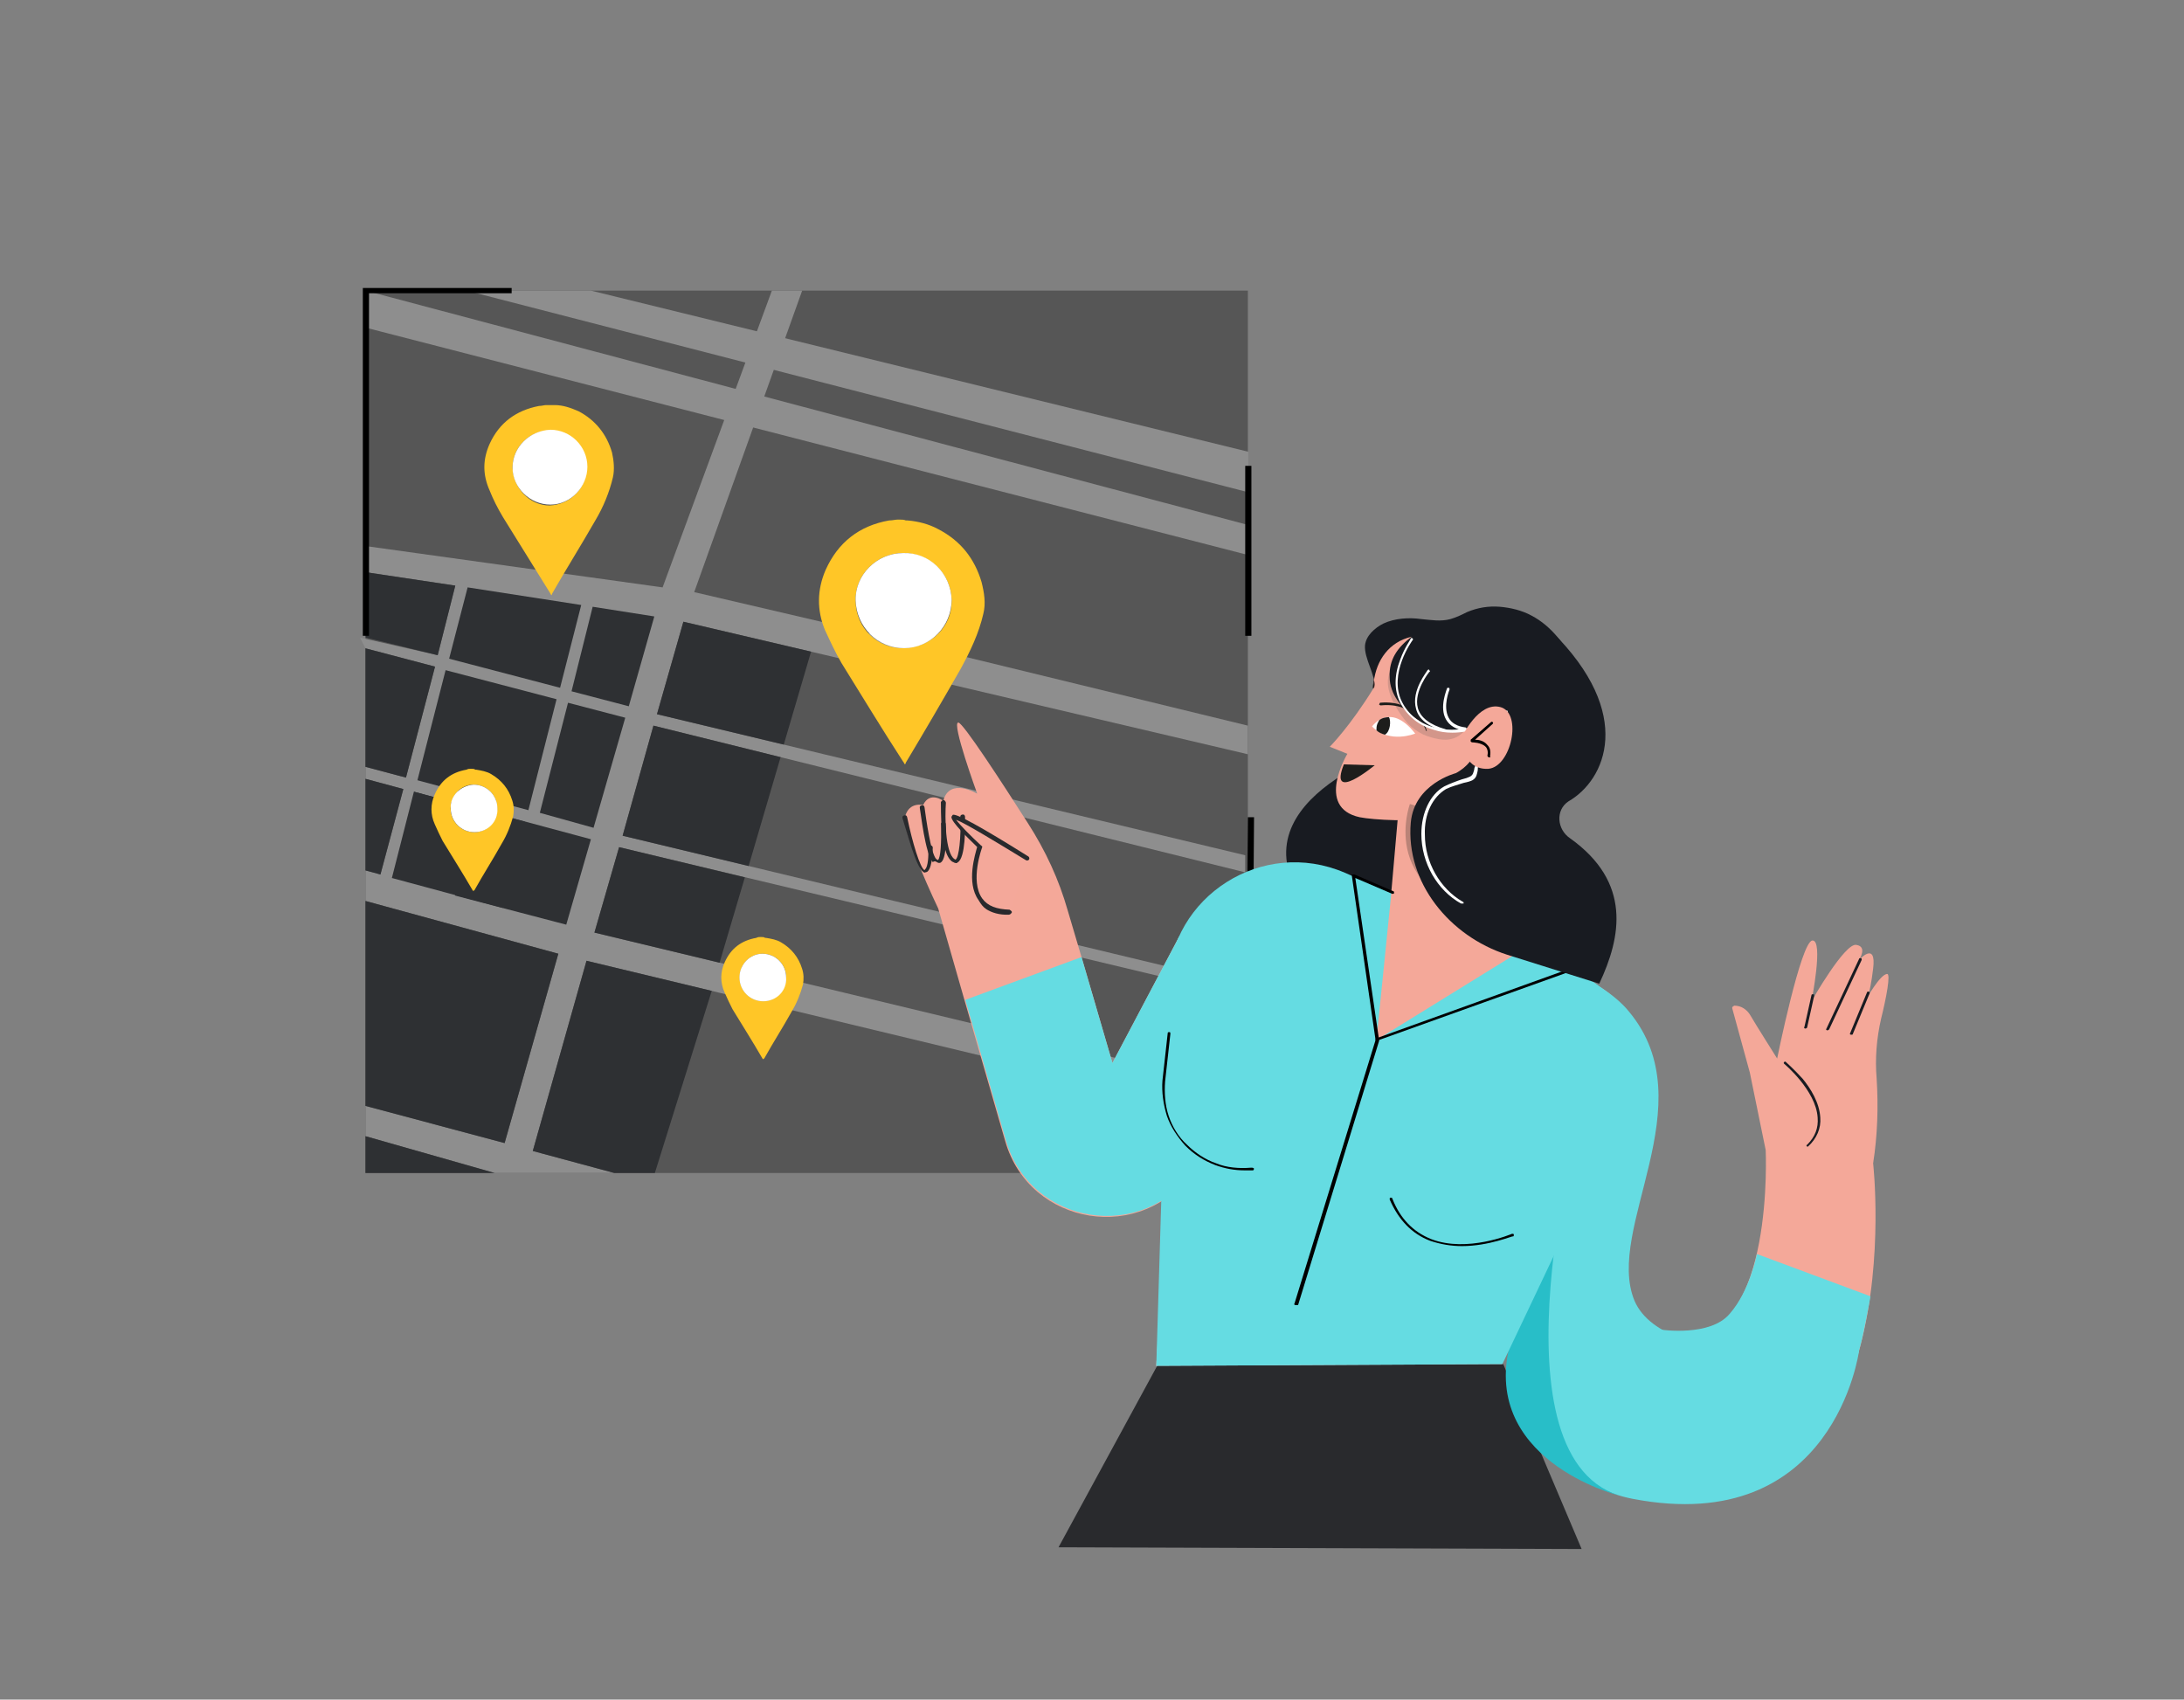 <?xml version="1.0" encoding="UTF-8"?><svg id="Livello_1" xmlns="http://www.w3.org/2000/svg" viewBox="0 0 248 193"><rect x="0" y="0" width="248" height="193" fill="#808080" stroke="none"/><defs><style>.cls-1{fill:#f4a899;}.cls-2{fill:#f4a89a;}.cls-3{fill:#65dce2;}.cls-4{fill:#fff;}.cls-5{fill:#ffd4d2;}.cls-6{fill:#ffc627;}.cls-7{fill:#8e8e8e;}.cls-8{fill:#1d1d1b;}.cls-9{fill:#181b21;}.cls-10{fill:#292a2d;}.cls-11{fill:#28bec8;}.cls-12{fill:#565656;}.cls-13{fill:#2e3033;}.cls-14{fill:#4f4f4f;}.cls-15{opacity:.2;}.cls-16{opacity:.27;}</style></defs><path class="cls-12" d="M141.7,33H41.5v100.2h100.2V33Z"/><path class="cls-7" d="M40.88,72.4l8.82,2,2-7.9-10.2-1.53,.04-2.96,33.7,4.69,12.41-33.7h3.44l-12.26,34.24,14.41,3.36,48.46,11.8v3.25l-49.6-11.65-14.5-3.4-3,10.5,66.8,16.02v1.94l-67.2-16.66-3.5,12.5,69.1,16.6-.4,1.2-69.1-16.5-2.8,9.7,69,16.6-.9,3.2-69-16.6-6.1,21.6,9.26,2.5h-13.59l-14.67-4.18v-3.44l15.8,4.22,6.1-21.5-21.9-5.99v-3.47l1.7,.46,2.6-9.7-4.3-1.16v-1.36l4.6,1.22,3.3-12.6-7.9-2.08-.62-1.22Z"/><path class="cls-13" d="M74.2,82.4l-3.5,12.5,14.31,3.44,3.63-12.36-14.44-3.58Z"/><path class="cls-13" d="M92.1,74l-14.5-3.4-3,10.5,14.4,3.45,3.1-10.55Z"/><path class="cls-13" d="M67.5,105.9l14.21,3.42,2.87-9.69-14.28-3.43-2.8,9.7Z"/><path class="cls-13" d="M63.6,78.1l2.4-9.4-12.9-2-2.1,8.1,12.6,3.3Z"/><path class="cls-13" d="M41.5,88.44v10.4l1.7,.46,2.6-9.7-4.3-1.16Z"/><path class="cls-13" d="M51.7,66.5l-10.2-1.53,.02,7.43,8.18,2,2-7.9Z"/><path class="cls-13" d="M49.4,75.7l-7.9-2.08v13.46l4.6,1.22,3.3-12.6Z"/><path class="cls-13" d="M47,89.9l-2.5,9.8,12.6,3.4,2.5-9.8-12.6-3.4Z"/><path class="cls-13" d="M64.5,79.8l-3.2,12.5,6.1,1.7,3.6-12.5-6.5-1.7Z"/><path class="cls-13" d="M71.4,80.2l2.9-10.2-7-1.1-2.4,9.6,6.5,1.7Z"/><path class="cls-13" d="M51.7,101.7l12.6,3.3,2.8-9.7-20.1-5.4,4.7,11.8Z"/><path class="cls-13" d="M47.4,88.6l12.6,3.4,3.2-12.6-12.6-3.3-3.2,12.5Z"/><path class="cls-13" d="M41.5,129.02v4.18h14.67l-14.67-4.18Z"/><path class="cls-13" d="M41.5,102.31v23.27l15.8,4.22,6.1-21.5-21.9-5.99Z"/><path class="cls-13" d="M80.82,112.52l-14.22-3.42-6.1,21.6,9.26,2.5h4.6l6.46-20.68Z"/><path class="cls-7" d="M41.5,37.2v-4.2l100.25,26.62v3.41L41.5,37.2Z"/><path class="cls-7" d="M52.97,33h14.13l74.65,18.3v4.6L52.97,33Z"/><path d="M41.9,72.2h-.7V32.7h16.9v.6h-16.2v38.9Z"/><path d="M142.1,133.6l-24.9-.3v-.7l24.2,.3,.3-40.1h.7l-.3,40.8Z"/><path d="M142.1,52.9h-.7v19.3h.7v-19.3Z"/><path class="cls-1" d="M110.98,90.13s-3.15-1.91-3.87,.81c0,0-1.52-1.15-2.29,.48,0,0-1.55-.41-2.03,1.25-.48,1.66,3.75,10.5,3.75,10.5l3,10.47,4.6,15.92c2.75,9.7,15.66,11.78,21.34,3.36l12.36-18.17-11.84-9.28c-.11-.07-2.04,.79-2.11,.9l-7.57,14.33-3.51-12.02-1.56-5.27c-1.01-3.55-2.52-6.81-4.55-9.97-3-4.7-7.31-11.32-7.87-11.39-.85-.1,2.14,8.09,2.14,8.09Z"/><path class="cls-10" d="M106.36,97.88c.11,.07,.21,.14,.39,.1,.77-.25,.72-3.18,.64-4.44-.04-.18-.14-.25-.32-.21-.18,.04-.24,.14-.21,.32,.05,2.01-.04,3.77-.36,4.02l-.21-.14c-.6-.7-1.13-4.54-1.31-5.87-.04-.18-.14-.25-.32-.21-.18,.04-.25,.14-.21,.32,.11,.53,.6,5.1,1.46,6.12,.24-.14,.35-.07,.46,0Z"/><path class="cls-10" d="M108.18,97.86c.32,.21,.5,.17,.56,.07,.91-.47,.88-4.13,.84-5.22-.04-.18-.14-.25-.32-.21-.17,.04-.24,.14-.21,.32,.09,2.18-.14,4.62-.56,4.8l-.11-.07c-1.06-.7-1.09-4.82-.97-6.4-.04-.18-.14-.25-.25-.32-.18,.04-.25,.14-.32,.25,.04,.63-.17,5.81,1.32,6.79,0,0-.11-.07,0,0Z"/><path class="cls-2" d="M116.75,97.55s-8.36-5.32-8.42-4.76c-.07,.56,2.92,3.43,2.92,3.43,0,0-2.76,7.45,3.37,7.37"/><path class="cls-10" d="M111.96,103.22c.64,.42,1.52,.69,2.61,.65,.18-.04,.25-.14,.32-.25,.07-.11-.14-.25-.25-.32-1.48-.06-2.47-.4-3.11-1.28-1.42-2-.01-5.78-.01-5.78,.07-.11-.04-.18-.14-.25-1.14-1.05-2.41-2.34-2.81-2.9,1.1,.41,4.67,2.61,7.93,4.59,.11,.07,.28,.03,.35-.07,.07-.11,.03-.28-.07-.35-5.28-3.31-8.28-4.97-8.6-4.72l-.14,.21c-.07,.56,1.99,2.52,2.92,3.43-.21,.78-1.27,4.03,.15,6.02,.29,.49,.53,.81,.85,1.01Z"/><path class="cls-10" d="M104.85,99.02l.11,.07c.18-.04,.35-.07,.42-.18,.52-.57,.51-2.4,.54-2.68-.04-.18-.14-.25-.32-.21-.17,.04-.25,.14-.21,.32,.08,.81-.02,2.11-.33,2.36l-.07,.11c-.49-.17-1.4-3.19-1.98-6.01-.04-.18-.14-.25-.32-.21-.18,.04-.24,.14-.21,.32,.51,1.55,1.52,5.55,2.37,6.11Z"/><path class="cls-3" d="M109.61,113.53l4.6,15.92c2.75,9.7,15.66,11.78,21.34,3.36l12.29-18.06-11.84-9.28c-.11-.07-2.04,.79-2.11,.9l-7.57,14.33-3.51-12.02-13.21,4.86Z"/><path class="cls-5" d="M170.7,154.9l-38.8-10.3-.6,10.5,39.4-.2Z"/><path class="cls-10" d="M179.6,175.9l-8.9-21-39.3,.2-11.2,20.6s61.5,.2,59.4,.2Z"/><path class="cls-1" d="M200.5,130.6l-1.8-8.8-2-7.3v-.1s0-.1,.1-.1l.1-.1h.1c.3,0,.7,.1,1,.3,.3,.2,.5,.4,.7,.7,.7,1.2,3.1,5,3.1,5,0,0,2.7-13.3,4-13.4s-.1,6.9-.1,6.9c0,0,3.8-6.7,5.1-6.4,1.3,.2,.3,1.7,.3,1.7,0,0,2-2.2,1.6,1-.4,3.3-.8,3.5-.8,3.5,0,0,1.6-2.9,2.4-2.9,.4,0-.1,2.7-.7,5.1-.5,2.2-.7,4.5-.5,6.8,.2,3.2,.1,6.4-.4,9.6,0,0,4.8,42.4-25.9,38.2-27.6-3.8-12.4-61.5-12.4-61.5l5.2,2.2c3.1,1.3,5.1,3.3,6.7,6.2,1.6,2.9,2.2,7.2,1.6,10.5-2.9,11.8-6.9,23,3.6,24.1,10-.2,9-21.2,9-21.2Z"/><path class="cls-3" d="M185.6,147.7c3.5,8.2,25.5,5.7,25.5,5.7,0,0-2.8,21.2-25.7,16.8-23.7-4.5-14.3-63-14.3-63,0,0,10.4,3.3,13.9,7.7,8.7,10.5-2.8,24.6,.6,32.8Z"/><path class="cls-11" d="M171.6,152.1l8-26.2s-10.8,39,4.2,43.9c-.1,0-16.1-4.1-12.2-17.7Z"/><path class="cls-9" d="M210.2,117.5c-.1,0-.2-.1-.1-.2l1.9-4.6c0-.1,.1-.1,.2-.1s.1,.1,.1,.2l-1.9,4.6c0,.1-.1,.1-.2,.1Z"/><path class="cls-9" d="M207.5,117c-.1,0-.2-.1-.1-.2l3.7-7.9c0-.1,.1-.1,.2-.1s.1,.1,.1,.2l-3.7,7.9c-.07,.07-.13,.1-.2,.1Z"/><path class="cls-9" d="M205,116.8q-.07,0,0,0c-.1,0-.2-.1-.1-.2l.8-3.6c0-.1,.1-.1,.2-.1s.1,.1,.1,.2l-.8,3.6c-.1,.1-.2,.1-.2,.1Z"/><path class="cls-9" d="M205.3,130.2h-.1c-.1-.1-.1-.2,0-.2,.9-.9,1.3-1.9,1.2-3.1-.2-3.1-3.8-6.1-3.8-6.1-.07-.07-.07-.13,0-.2,.07-.07,.13-.07,.2,0,0,0,.9,.8,1.9,1.9,.9,1.1,1.9,2.7,2,4.4,.1,1.2-.4,2.4-1.4,3.3q.07,0,0,0Z"/><path class="cls-3" d="M199.5,142.4l12.9,4.8s-.9,5.2-1.5,6.8c-2,5.1-16.5,2.5-16.5,2.5l-5.7-5.5s5.5,.8,7.7-1.8c2.3-2.6,3.1-6.8,3.1-6.8Z"/><path class="cls-9" d="M161.6,84s-19.3,5.2-14.9,16l14.4,3.8,.5-19.8Z"/><path class="cls-1" d="M159.1,88.6l-2.2,25.1,15.1,2v-26.6c0-.9-.2-1.8-.6-2.7-.4-.8-1-1.6-1.7-2.2s-1.5-1-2.4-1.3c-.9-.3-1.8-.3-2.7-.2-1.4,.2-2.7,.9-3.7,2-1.1,1.1-1.7,2.4-1.8,3.9Z"/><path class="cls-3" d="M179.3,110.6l-26.6-11.5c-9.3-4-19.8,2.6-20.1,12.8l-1.3,43.2,39.3-.2,14.1-29.7c.6-1.3,1-2.7,1-4.2,.1-1.4-.2-2.9-.7-4.3s-1.3-2.6-2.3-3.6c-.9-1.1-2.1-1.9-3.4-2.5Z"/><path class="cls-1" d="M173.3,107.6l-17,10.5,1.7-16.8,15.3,6.3Z"/><path d="M166,141.5c-1.2,0-2.4-.2-3.6-.6-2.1-.8-3.6-2.4-4.6-4.7,0-.1,0-.2,.1-.2s.2,0,.2,.1c.9,2.3,2.4,3.8,4.4,4.6,4.1,1.6,9.2-.6,9.2-.6,.1,0,.2,0,.2,.1s0,.2-.1,.2c0-.1-2.7,1.1-5.8,1.1Z"/><path d="M147.1,148.2q-.07,0,0,0c-.1,0-.2-.1-.1-.2l9.2-29.9-2.7-18.7c0-.07,.03-.1,.1-.1h.2l4.4,1.9c.1,0,.1,.1,.1,.2s-.1,.1-.2,.1l-4.2-1.8,2.7,18.4v.1l-9.2,30h-.3Z"/><path d="M156.3,118.2c-.07,0-.1-.03-.1-.1,0-.1,0-.2,.1-.2l22.5-8.1c.1,0,.2,0,.2,.1s0,.2-.1,.2l-22.6,8.1Z"/><path d="M141.3,132.9c-1.1,0-2.2-.2-3.3-.6-1.3-.5-2.4-1.2-3.4-2.2-.9-1-1.7-2.2-2.1-3.4-.4-1.3-.6-2.7-.5-4l.6-5.4c0-.1,.1-.1,.2-.1s.1,.1,.1,.2l-.6,5.4c-.1,1.3,0,2.7,.4,3.9,.4,1.2,1.1,2.4,2.1,3.3,.9,.9,2.1,1.7,3.3,2.1,1.2,.5,2.6,.6,3.9,.5h.2c.1,0,.2,.1,.2,.1,0,.1-.1,.2-.1,.2h-1Z"/><path d="M156.1,78.3c-.1,0-.2-.1-.2-.2,0,0,0-4.8,4.4-5.7,.1,0,.2,0,.2,.1s0,.2-.1,.2c-4.2,.8-4.2,5.2-4.2,5.3,.1,.2,0,.3-.1,.3Z"/><g class="cls-16"><path class="cls-8" d="M156,77.5s1.3-3.3,3.2-3.8c-1,1.3-1.9,2.4-1.8,3.9,.1,1.5,1.3,3.4,2.3,4.5,.5,.5,1.1,.9,1.7,1.2,.4,.2,1.6,.6,2.5,.6,.4,0,.9-.1,1.3-.3,.4-.2,.7-.5,1-.8l-3.9-12.1c.2,.1-5.4,1.8-6.3,6.8Z"/></g><path class="cls-1" d="M174.1,84.4c1.6-2.9,2.3-5.2,3-6.7,.5-1.2,.6-2.6,.1-3.8-.5-1.2-1.4-2.2-2.6-2.8-2.2-1-4.9,.7-9,1.4-.2,0-1-1.3-1.1-1.3-.5,.1-.8,.5-1.3,.5-1,.1-2.2-1.1-3.2-.9-1,.2-2.1,.4-2.9,1-.8,.7-1.2,1.8-1.3,2.9,0,1,0,.8,.2,1.8-.1,.1,.1,1.5,0,1.6-2.7,4.4-5,6.7-5,6.7l2,.8s-3.7,6.1,1.4,7.2c1.5,.3,6.2,.6,9.4,0,0,0,7.1-2.8,10.3-8.4Z"/><g class="cls-16"><path class="cls-8" d="M160.1,91.3s-4,10.7,10.6,12.9l1.7-9.4-12.3-3.5Z"/></g><g class="cls-15"><path class="cls-14" d="M159.4,73.8c-1,1.4-1.9,2.4-1.8,3.9s1.3,3.4,2.3,4.5c.5,.5,1.1,.9,1.7,1.2,.4,.2,1.6,.6,2.5,.6,.4,0,.9-.1,1.3-.3s.7-.5,1-.8l-4-12.1c.1,0-4.9,3.5-3,3Z"/></g><path class="cls-9" d="M156.1,78.1c.1-1.5-1.2-3.3-1.1-4.8,.1-1.1,1.1-2,2.1-2.5,1.3-.6,2.9-.7,4.3-.5,1.1,.1,2.2,.3,3.3,0,.7-.2,1.3-.5,1.9-.8,1.2-.5,2.4-.7,3.7-.6,1.2,.1,2.5,.4,3.6,1,2.3,1.2,3.9,3.4,5,5.7,.3,.5,.5,1,.6,1.6,.1,.7,.1,1.3,0,2-.2,2-.9,3.9-1.9,5.7-.6,1.1-1.6,2.1-2.8,2.2-1.1,.1-2-.6-2.9-1.3-1.6-1.1-3.4-2.1-5.2-2.8-.2-.1-.4-.1-.6-.2-.3,0-.5,0-.7,.1-1.6,.4-3.3-.3-4.6-1.3-1.6-1.1-3-2.8-3-4.7-.1-2,.9-3.4,2.5-4.6-2.6,.6-4,2.7-4.3,5.1"/><path class="cls-9" d="M167.8,84.6c-.2,.7-.5,1.3-.9,1.9-.4,.5-1,1-1.6,1.3,0,0-4.7,1.2-5.1,5.6-.6,6.8,4.4,12.9,10.9,15l10.5,3.3c2.5-5.3,3.7-11.5-3.3-16.5-1.5-1-1.7-3.2-.2-4.2,.1,0-.1,0,0,0,4.2-2.4,7.6-9.9-1.9-19.3"/><path class="cls-8" d="M152.6,86.8c-1.8,4.5,3.5,.1,3.5,.1l-3.5-.1Z"/><path class="cls-4" d="M155.8,82.5s2-2.9,4.9,.8c0,0-2.9,1.2-4.9-.8Z"/><path class="cls-4" d="M165.9,102.6c-2.7-1.5-4.5-4.6-4.5-7.9,0-2.4,1-4.5,2.6-5.4,.6-.3,1.4-.6,2-.8,.4-.1,.7-.2,.9-.3,.4-.2,.4-.5,.5-.8,0-.2,.1-.4,.2-.6,0-.1,.1-.1,.2-.1s.1,.1,.1,.2c-.1,.2-.1,.4-.1,.6-.1,.4-.1,.8-.6,1.1-.2,.1-.5,.2-1,.3-.6,.2-1.4,.4-2,.7-1.5,.9-2.5,2.8-2.4,5.2,0,3.1,1.7,6.1,4.3,7.6,.1,0,.1,.1,.1,.2h-.3Z"/><path class="cls-8" d="M162,83c-.07,0-.1-.03-.1-.1,0-.1-1.2-3.2-5.1-2.8-.1,0-.2-.1-.2-.1l.1-.2c2.1-.2,3.5,.6,4.2,1.4,.8,.8,1.1,1.6,1.1,1.8,.1,0,.1-.1,0,0Z"/><path class="cls-4" d="M164.9,83.2c-.7,0-1.4-.1-2-.3-1.8-.5-3.1-1.6-3.9-3.1-.7-1.4-.7-3.1,0-4.9,.5-1.4,1.2-2.3,1.2-2.4,.07-.07,.13-.07,.2,0,.07,.07,.07,.13,0,.2,0,0-2.8,3.8-1.2,7,.7,1.4,2,2.5,3.7,2.9,2.5,.7,5.3,0,8.1-1.9h.2v.2c-2,1.5-4.2,2.3-6.3,2.3Z"/><path class="cls-4" d="M164.1,83.1q-.07,0,0,0c-1.9-.6-3-1.4-3.3-2.6-.6-2.1,1.3-4.3,1.3-4.4,.1-.1,.2-.1,.2,0,.1,.1,.1,.2,0,.2,0,0-1.8,2.2-1.3,4.1,.3,1.1,1.4,1.9,3.1,2.4,.1,0,.1,.1,.1,.2l-.1,.1Z"/><path class="cls-4" d="M166.3,83c-1-.2-1.7-.6-2.1-1.3-.8-1.4,.1-3.4,.1-3.5s.1-.1,.2-.1,.1,.1,.1,.2c0,0-.8,1.9-.1,3.2,.3,.6,1,1,1.9,1.1,.1,0,.1,.1,.1,.2,0,.2-.1,.2-.2,.2Z"/><path class="cls-1" d="M166,83.7s1.9-4.1,4.4-3.4c2.5,.7,1.2,6.8-1.4,7-1.7,.1-2.3-1.1-2.3-1.1"/><path d="M169.1,86c-.1,0-.2-.1-.2-.2,.1-.4,0-.8-.2-1-.5-.5-1.5-.5-1.5-.5-.07,0-.13-.03-.2-.1v-.2l2.3-2c.1-.1,.2,0,.2,0,.1,.1,0,.2,0,.2l-2,1.8c.4,0,1,.1,1.4,.6,.3,.3,.4,.7,.3,1.3,.1,.1,0,.1-.1,.1Z"/><path class="cls-8" d="M156.7,81.7c-.12,.08-.2,.3-.3,.5-.1,.3-.1,.43-.1,.73,.28,.27,.56,.37,.95,.5,.65-.33,.72-1.66,.46-2-.37,.03-.71,.07-1.01,.28h0Z"/><path class="cls-6" d="M101.96,59c.4,0,.7,0,.9,.1h.2c1.2,.1,2.4,.4,3.5,1,2.5,1.3,4.1,3.3,4.9,6,.3,1.2,.5,2.4,.2,3.6-.5,2.2-1.5,4.3-2.6,6.3-2,3.5-4.1,7.1-6.2,10.6,0,0,0,.1-.1,.2-.1-.1-.1-.2-.2-.3-2.4-3.7-4.7-7.5-7-11.2-.7-1.2-1.3-2.5-1.9-3.8-.9-2.2-.9-4.5,.1-6.8,1.4-3.1,3.8-5,7.2-5.6,.4,0,.7-.1,1-.1Zm.7,14.6c3.1-.1,5.5-2.5,5.4-5.5-.1-3-2.5-5.3-5.5-5.3s-5.5,2.5-5.4,5.4c0,3.1,2.5,5.5,5.5,5.4Z"/><path class="cls-4" d="M102.56,62.8c3-.1,5.4,2.3,5.5,5.3,0,3-2.4,5.5-5.4,5.5s-5.4-2.4-5.5-5.4c-.1-2.9,2.4-5.4,5.4-5.4Z"/><path class="cls-6" d="M86.38,106.4c.2,0,.4,0,.5,.1h.1c.6,.1,1.2,.2,1.7,.5,1.2,.7,2,1.7,2.4,3,.2,.6,.2,1.2,.1,1.8-.3,1.1-.7,2.1-1.3,3.1-1,1.8-2.1,3.5-3.1,5.3,0,0-.1,0-.1,.1l-.1-.1c-1.1-1.9-2.3-3.8-3.4-5.6-.3-.6-.6-1.2-.9-1.9-.5-1.1-.5-2.3,0-3.4,.7-1.6,1.9-2.5,3.6-2.8,.2-.1,.3-.1,.5-.1Zm-2.4,4.6c0,1.5,1.2,2.7,2.7,2.7,1.4,0,2.6-1.2,2.6-2.7s-1.2-2.7-2.7-2.7c-1.4,0-2.6,1.2-2.6,2.7Z"/><path class="cls-4" d="M83.97,111c0-1.5,1.2-2.7,2.6-2.7,1.5,0,2.7,1.2,2.7,2.7,.1,1.5-1.1,2.7-2.6,2.7s-2.7-1.2-2.7-2.7Z"/><path class="cls-6" d="M53.47,87.3c.2,0,.4,0,.5,.1h.1c.6,.1,1.2,.2,1.7,.5,1.2,.7,2,1.7,2.4,3,.2,.6,.2,1.2,.1,1.8-.3,1.1-.7,2.1-1.3,3.1-1,1.8-2.1,3.5-3.1,5.3,0,0-.1,0-.1,.1l-.1-.1c-1.1-1.9-2.3-3.8-3.4-5.6-.3-.6-.6-1.2-.9-1.9-.5-1.1-.5-2.3,0-3.4,.7-1.6,1.9-2.5,3.6-2.8,.2-.1,.3-.1,.5-.1Zm-2.3,4.5c0,1.5,1.2,2.7,2.7,2.7,1.4,0,2.6-1.2,2.6-2.7s-1.2-2.7-2.7-2.7c-1.4,0-2.6,1.2-2.6,2.7Z"/><path class="cls-4" d="M51.18,91.8c-.1-1.4,1.1-2.6,2.6-2.7,1.5,0,2.7,1.2,2.7,2.7,.1,1.5-1.1,2.7-2.6,2.7s-2.7-1.2-2.7-2.7Z"/><path class="cls-6" d="M62,46h1c.9,0,1.8,.3,2.7,.7,1.9,1,3.2,2.6,3.8,4.7,.2,.9,.3,1.9,.1,2.8-.4,1.7-1.1,3.4-2,4.9-1.6,2.8-3.3,5.5-4.9,8.3,0,.07-.03,.13-.1,.2,0-.1-.1-.1-.1-.2-1.8-2.9-3.6-5.8-5.4-8.7-.6-1-1.1-2-1.5-3-.8-1.8-.8-3.5,0-5.3,1.1-2.4,3-3.8,5.6-4.3,.3,0,.6-.1,.8-.1Zm.4,11.4c2.4-.1,4.2-2,4.2-4.3s-1.9-4.2-4.2-4.2-4.2,1.9-4.2,4.2c.1,2.4,2,4.3,4.2,4.3Z"/><path class="cls-4" d="M62.5,48.8c2.3,0,4.2,1.9,4.2,4.2s-1.9,4.3-4.2,4.3-4.3-1.9-4.3-4.2,1.9-4.2,4.3-4.3Z"/></svg>